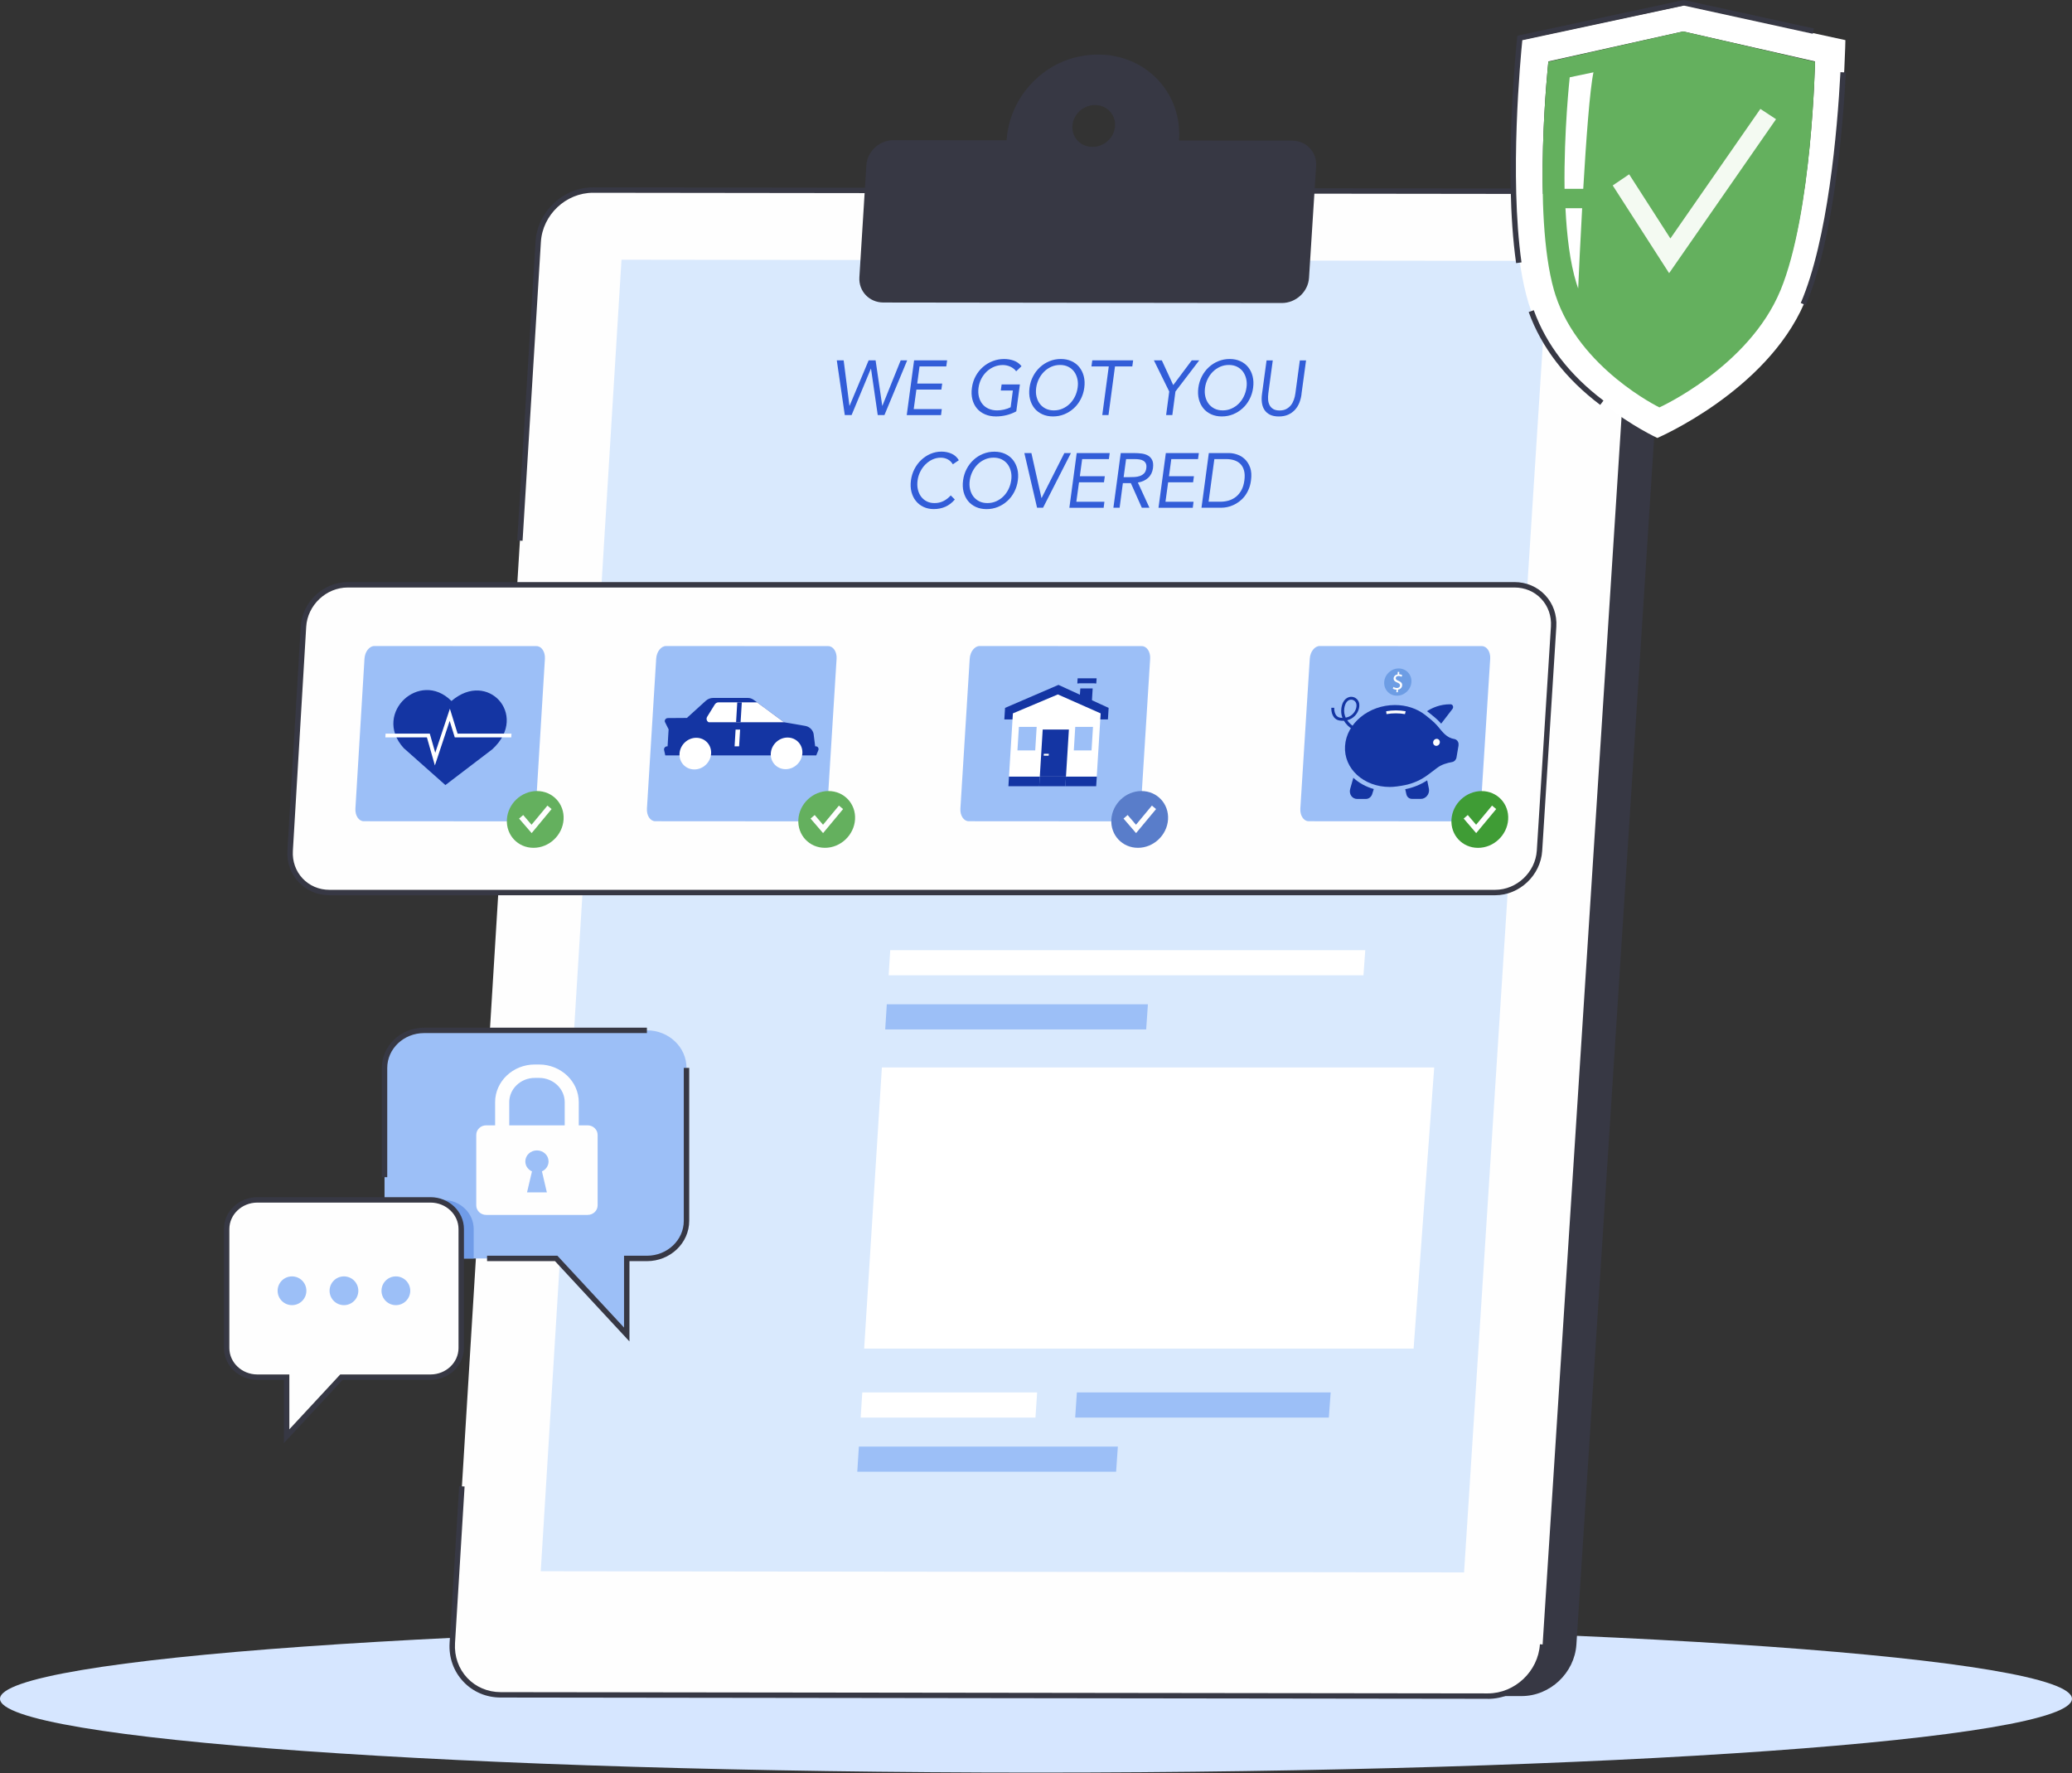 <svg alt="We Got You Covered" style="aspect-ratio: 381/326" viewBox="0 0 381 326" fill="none" xmlns="http://www.w3.org/2000/svg"><rect x="0" y="0" width="381" height="326" fill="#333333" stroke="none"/><g clip-path="url(#clip0_2517_13352)"><path d="M190.497 325.906C295.705 325.906 380.993 319.832 380.993 312.339C380.993 304.845 295.705 298.771 190.497 298.771C85.288 298.771 0 304.845 0 312.339C0 319.832 85.288 325.906 190.497 325.906Z" fill="#D6E6FF"></path><path d="M279.792 311.84L98.271 311.615C93.043 311.615 89.063 307.344 89.389 302.091L105.214 44.442C105.539 39.189 110.057 34.939 115.305 34.946L297.571 35.171C302.819 35.178 306.805 39.442 306.466 44.695L289.871 302.344C289.532 307.597 285.021 311.847 279.786 311.84H279.792Z" fill="#373844"></path><path d="M273.581 311.84L92.059 311.615C86.831 311.615 82.851 307.344 83.17 302.091L98.975 44.442C99.301 39.189 103.818 34.939 109.067 34.946L291.332 35.171C296.58 35.178 300.567 39.442 300.228 44.695L283.659 302.344C283.32 307.597 278.809 311.847 273.574 311.84H273.581Z" fill="#FEFEFE"></path><path d="M269.216 289.108L99.434 288.889L114.282 47.75L284.675 47.969L269.216 289.108Z" fill="#D9E9FD"></path><path d="M96.105 99.431L95.108 99.371L98.477 44.416C98.816 38.917 103.559 34.447 109.053 34.447H109.066L291.332 34.673C294.009 34.673 296.454 35.723 298.228 37.615C300.008 39.515 300.892 42.038 300.719 44.728L299.723 44.662C299.875 42.258 299.085 39.993 297.497 38.299C295.916 36.606 293.723 35.676 291.325 35.669L109.06 35.444H109.047C104.064 35.444 99.766 39.495 99.46 44.476L96.092 99.431H96.105Z" fill="#373844"></path><path d="M273.594 312.339H273.58L92.059 312.106C89.402 312.106 86.964 311.064 85.19 309.177C83.403 307.278 82.506 304.748 82.672 302.058L84.432 273.249L85.429 273.309L83.668 302.118C83.522 304.529 84.32 306.8 85.914 308.5C87.495 310.18 89.674 311.11 92.053 311.117L273.574 311.349H273.587C278.55 311.349 282.842 307.298 283.16 302.317L284.157 302.384C283.805 307.882 279.068 312.352 273.587 312.352L273.594 312.339Z" fill="#373844"></path><path d="M216.805 25.834V25.675C217.43 15.992 208.979 8.355 198.648 10.347C191.181 11.788 185.567 18.343 185.102 25.754V25.794L164.301 25.768C161.704 25.768 159.465 27.84 159.305 30.396L158.023 50.977C157.864 53.534 159.837 55.613 162.434 55.619L235.706 55.712C238.304 55.712 240.543 53.64 240.702 51.084L242.011 30.503C242.17 27.946 240.197 25.867 237.599 25.861L216.805 25.834ZM201.897 27.527C198.529 28.258 195.798 25.409 196.735 22.135C197.207 20.481 198.642 19.146 200.342 18.781C203.717 18.051 206.448 20.913 205.505 24.187C205.033 25.834 203.598 27.162 201.904 27.527H201.897Z" fill="#373844"></path><path d="M200.808 28.285C199.413 28.285 198.11 27.747 197.18 26.75C196.018 25.509 195.626 23.729 196.117 22.002C196.662 20.096 198.283 18.588 200.236 18.163C202.057 17.765 203.857 18.296 205.046 19.571C206.209 20.82 206.607 22.6 206.109 24.333C205.564 26.232 203.943 27.733 201.99 28.158C201.592 28.245 201.193 28.285 200.801 28.285H200.808ZM201.346 19.312C201.047 19.312 200.741 19.346 200.436 19.412C198.987 19.724 197.745 20.88 197.346 22.281C196.968 23.602 197.26 24.904 198.144 25.847C199.04 26.81 200.409 27.209 201.798 26.91C203.239 26.598 204.482 25.449 204.88 24.054C205.259 22.733 204.973 21.424 204.083 20.474C203.379 19.724 202.395 19.312 201.339 19.312H201.346Z" fill="#373844"></path><path d="M339.332 7.378L309.788 0.956L279.633 7.372C279.633 7.372 276.105 39.541 281.081 55.766C286.051 71.963 304.752 80.524 304.752 80.524C304.752 80.524 324.743 71.963 331.758 55.766C338.787 39.541 339.332 7.372 339.332 7.372V7.378ZM327.42 52.843C321.62 66.75 305.177 74.102 305.177 74.102C305.177 74.102 289.831 66.75 285.792 52.843C281.746 38.91 284.715 11.29 284.715 11.29L309.496 5.778L333.745 11.29C333.745 11.29 333.226 38.91 327.413 52.843H327.42Z" fill="white"></path><path d="M294.249 74.447C287.891 69.652 283.466 63.907 281.095 57.373L282.031 57.034C284.337 63.383 288.648 68.975 294.847 73.65L294.249 74.447Z" fill="#373844"></path><path d="M327.387 53.395C321.574 67.467 305.131 74.905 305.131 74.905C305.131 74.905 290.436 67.779 286.031 54.285C285.938 53.992 285.845 53.694 285.759 53.401C281.719 39.309 284.716 11.356 284.716 11.356L306.599 6.435L309.503 5.784L333.752 11.363C333.752 11.363 333.213 39.309 327.387 53.408V53.395Z" fill="#64B05E"></path><path d="M290.927 38.286C290.588 44.402 290.329 49.988 290.196 53.036C290.083 52.724 289.977 52.412 289.878 52.086C288.688 48.261 288.104 43.333 287.858 38.279H290.927V38.286Z" fill="white"></path><path d="M291.126 34.713H287.692C287.552 24.114 288.642 14.212 288.642 14.212L293.006 13.295C292.335 16.45 291.664 25.648 291.126 34.713Z" fill="white"></path><path d="M332.037 56.104L331.121 55.712C336.117 44.064 337.844 24.121 338.422 13.269L339.418 13.322C338.834 24.24 337.093 44.316 332.037 56.104Z" fill="#373844"></path><path d="M278.783 48.381C276.358 31.266 278.936 7.232 278.962 6.986L279.002 6.628L279.361 6.488L309.635 0L309.742 0.027L333.545 5.24L333.333 6.209L309.629 1.023L279.925 7.392C279.613 10.447 277.527 32.362 279.773 48.241L278.789 48.381H278.783Z" fill="#373844"></path><path d="M306.918 50.227L296.547 34.096L299.57 32.05L307.15 43.845L323.699 20.023L326.576 21.916L306.918 50.227Z" fill="#F4FAF2"></path><path d="M274.923 163.909H60.569C56.331 163.909 53.095 160.463 53.348 156.219L55.799 115.024C56.052 110.774 59.699 107.334 63.938 107.334H278.477C282.722 107.334 285.945 110.78 285.679 115.024L283.081 156.219C282.815 160.469 279.161 163.909 274.923 163.909Z" fill="#FEFEFE"></path><path d="M274.923 164.6H60.569C58.383 164.6 56.384 163.75 54.922 162.203C53.454 160.649 52.723 158.577 52.849 156.379L55.301 115.184C55.567 110.681 59.447 107.022 63.938 107.022H278.477C280.663 107.022 282.669 107.872 284.124 109.419C285.586 110.973 286.317 113.045 286.177 115.243L283.579 156.438C283.294 160.934 279.414 164.6 274.923 164.6ZM63.951 108.018C59.971 108.018 56.543 111.259 56.304 115.243L53.853 156.438C53.74 158.364 54.377 160.164 55.653 161.519C56.922 162.86 58.669 163.604 60.576 163.604H274.923C278.896 163.604 282.337 160.363 282.589 156.379L285.187 115.184C285.307 113.264 284.676 111.458 283.407 110.103C282.144 108.755 280.397 108.018 278.49 108.018H63.951Z" fill="#373844"></path><path d="M96.69 151.012L66.9 150.992C65.97 150.992 65.279 149.95 65.353 148.661L67.02 121.107C67.1 119.819 67.917 118.776 68.847 118.776L98.65 118.796C99.58 118.796 100.271 119.839 100.198 121.127L98.517 148.681C98.437 149.97 97.62 151.012 96.69 151.012Z" fill="#9CBFF7"></path><path d="M81.895 144.338L74.228 137.537C71.225 134.217 72.189 130.558 74.341 128.559C76.44 126.606 80.021 125.909 83.017 128.884C86.432 125.955 89.913 126.726 91.747 128.731C93.627 130.79 94.059 134.483 90.571 137.723L90.545 137.75L81.895 144.345V144.338Z" fill="#1435A3"></path><path d="M79.968 140.732L78.5 135.572H70.86L70.9 134.888H79.031L80.035 138.407L82.725 130.305L84.14 134.888H94.052L94.013 135.572H83.622L82.685 132.543L79.968 140.732Z" fill="white"></path><path d="M103.632 150.66C103.46 153.543 100.982 155.88 98.105 155.88C95.228 155.88 93.036 153.543 93.209 150.66C93.382 147.778 95.859 145.44 98.736 145.44C101.613 145.44 103.805 147.778 103.632 150.66Z" fill="#64B05E"></path><path d="M97.76 153.177L95.448 150.501L96.205 149.85L97.74 151.637L100.663 148.117L101.427 148.754L97.76 153.177Z" fill="#FEFEFE"></path><path d="M150.29 151.012L120.5 150.992C119.57 150.992 118.879 149.95 118.959 148.661L120.66 121.107C120.739 119.819 121.557 118.776 122.487 118.776L152.29 118.796C153.22 118.796 153.911 119.839 153.831 121.127L152.117 148.681C152.037 149.97 151.22 151.012 150.283 151.012H150.29Z" fill="#9CBFF7"></path><path d="M157.225 150.66C157.046 153.543 154.568 155.88 151.691 155.88C148.815 155.88 146.622 153.543 146.802 150.66C146.981 147.778 149.459 145.44 152.336 145.44C155.212 145.44 157.405 147.778 157.225 150.66Z" fill="#64B05E"></path><path d="M151.346 153.177L149.047 150.501L149.805 149.85L151.339 151.636L154.263 148.117L155.027 148.754L151.346 153.177Z" fill="#FEFEFE"></path><path d="M122.726 137.723L122.945 134.097L122.288 132.782C122.115 132.444 122.401 132.032 122.799 132.025L126.307 131.999L129.782 128.844C130.154 128.506 130.639 128.32 131.137 128.32H137.495C137.893 128.32 138.272 128.439 138.584 128.672L139.202 129.123L144.185 132.796L148.045 133.46C148.822 133.593 149.427 134.15 149.599 134.888L149.958 137.723H122.726Z" fill="#1435A3"></path><path d="M144.185 132.796H130.32C129.961 132.616 129.801 132.165 130.04 131.78L131.436 129.522C131.588 129.276 131.861 129.13 132.146 129.13H139.202L144.185 132.802V132.796Z" fill="white"></path><path d="M136.179 132.796H135.349L135.568 129.13H136.405L136.179 132.796Z" fill="#1435A3"></path><path d="M135.853 138.115H135.023L135.262 134.144H136.093L135.853 138.115Z" fill="white"></path><path d="M150.084 138.886H122.334L122.115 137.909C122.035 137.564 122.314 137.219 122.673 137.219H150.011C150.383 137.219 150.616 137.584 150.476 137.936L150.091 138.886H150.084Z" fill="#1435A3"></path><path d="M130.758 138.56C130.658 140.167 129.283 141.469 127.675 141.469C126.068 141.469 124.852 140.167 124.952 138.56C125.051 136.953 126.426 135.651 128.034 135.651C129.642 135.651 130.858 136.953 130.758 138.56Z" fill="white"></path><path d="M129.662 138.56C129.602 139.563 128.738 140.373 127.742 140.373C126.745 140.373 125.981 139.563 126.041 138.56C126.101 137.557 126.964 136.747 127.961 136.747C128.957 136.747 129.721 137.557 129.662 138.56Z" fill="white"></path><path d="M147.54 138.514C147.44 140.121 146.058 141.423 144.457 141.423C142.856 141.423 141.634 140.121 141.733 138.514C141.833 136.907 143.215 135.605 144.816 135.605C146.417 135.605 147.639 136.907 147.54 138.514Z" fill="white"></path><path d="M146.443 138.514C146.384 139.517 145.52 140.327 144.523 140.327C143.527 140.327 142.763 139.517 142.823 138.514C142.882 137.511 143.746 136.701 144.743 136.701C145.739 136.701 146.503 137.511 146.443 138.514Z" fill="white"></path><path d="M207.929 151.012L178.14 150.992C177.21 150.992 176.519 149.95 176.599 148.661L178.313 121.107C178.392 119.819 179.209 118.776 180.146 118.776L209.949 118.796C210.879 118.796 211.57 119.839 211.49 121.127L209.763 148.681C209.683 149.97 208.86 151.012 207.929 151.012Z" fill="#9CBFF7"></path><path d="M214.779 150.66C214.6 153.543 212.122 155.88 209.245 155.88C206.368 155.88 204.176 153.543 204.355 150.66C204.535 147.778 207.013 145.44 209.89 145.44C212.766 145.44 214.959 147.778 214.779 150.66Z" fill="#597DCA"></path><path d="M208.9 153.177L206.594 150.501L207.352 149.85L208.886 151.636L211.809 148.117L212.58 148.754L208.9 153.177Z" fill="#FEFEFE"></path><path d="M200.741 129.509H198.462L198.655 126.48H200.927L200.741 129.509Z" fill="#1435A3"></path><path d="M201.585 125.657H198.097L198.157 124.714H201.645L201.585 125.657Z" fill="#1435A3"></path><path d="M201.246 126.573H198.33L198.383 125.683H201.299L201.246 126.573Z" fill="#9CBFF7"></path><path d="M184.677 132.278L184.81 130.153L194.629 125.922L203.857 130.153L203.724 132.278H184.677Z" fill="#1435A3"></path><path d="M185.534 142.778H191.201L191.088 144.557H185.428L185.534 142.778Z" fill="#1435A3"></path><path d="M201.678 142.778L201.565 144.557H195.905L196.011 142.778H201.678Z" fill="#1435A3"></path><path d="M194.523 127.676L186.252 131.162L185.534 142.777H201.671L202.389 131.162L194.516 127.676H194.523ZM190.357 137.969H187.089L187.355 133.646H190.623L190.357 137.969ZM200.715 137.969H197.453L197.718 133.646H200.98L200.715 137.969Z" fill="white"></path><path d="M196.011 142.778L195.905 144.557H191.088L191.201 142.778H196.011Z" fill="#1435A3"></path><path d="M196.549 134.131L196.011 142.777H191.201L191.733 134.131H196.549Z" fill="#1435A3"></path><path d="M192.829 138.939H191.918L191.938 138.594H192.855L192.829 138.939Z" fill="white"></path><path d="M270.438 151.012L240.649 150.992C239.719 150.992 239.028 149.95 239.107 148.661L240.841 121.107C240.921 119.819 241.745 118.776 242.675 118.776L272.478 118.796C273.408 118.796 274.099 119.839 274.019 121.127L272.272 148.681C272.192 149.97 271.368 151.012 270.438 151.012Z" fill="#9CBFF7"></path><path d="M277.321 150.667C277.142 153.549 274.657 155.887 271.78 155.887C268.904 155.887 266.711 153.549 266.897 150.667C267.077 147.785 269.561 145.447 272.438 145.447C275.315 145.447 277.507 147.785 277.321 150.667Z" fill="#3F9C35"></path><path d="M271.441 153.177L269.143 150.501L269.893 149.85L271.428 151.637L274.358 148.117L275.122 148.754L271.441 153.177Z" fill="#FEFEFE"></path><path d="M264.26 138.979H260.453V139.643H264.26V138.979Z" fill="#D1E1FB"></path><path d="M268.2 137.033L267.821 139.271C267.748 139.696 267.422 140.035 267.017 140.108C266.047 140.287 265.084 140.559 264.267 141.177L262.619 142.419C261.317 143.402 259.829 144.066 258.274 144.365C257.351 144.544 256.347 144.69 255.557 144.69C250.747 144.69 247.06 141.317 247.326 137.159C247.585 133.002 251.69 129.628 256.5 129.628C258.633 129.628 260.546 130.292 261.988 131.395C261.988 131.395 262.087 131.461 262.24 131.587C262.705 131.953 263.708 132.749 264.26 133.394C265.29 134.596 265.927 135.652 267.535 135.904C268 136.057 268.273 136.522 268.186 137.04L268.2 137.033Z" fill="#1435A3"></path><path d="M267.07 130.359L264.998 133.055C264.998 133.055 264.951 132.995 264.931 132.969C264.366 132.311 263.357 131.501 262.818 131.076C262.652 130.95 262.553 130.877 262.553 130.877C262.5 130.837 262.453 130.797 262.4 130.757C263.257 130.199 264.772 129.462 266.718 129.489C267.143 129.489 267.349 130 267.077 130.352L267.07 130.359Z" fill="#1435A3"></path><path d="M252.614 145.069L252.315 146.012C252.149 146.53 251.677 146.895 251.166 146.895H249.545C248.634 146.895 248.01 145.999 248.269 145.056L248.854 143.003C249.87 143.946 251.159 144.664 252.614 145.069Z" fill="#1435A3"></path><path d="M261.257 146.882H259.643C259.124 146.882 258.699 146.53 258.6 146.005L258.394 145.102C259.809 144.83 261.197 144.278 262.433 143.475L262.758 145.062C262.905 145.998 262.174 146.888 261.257 146.888V146.882Z" fill="#1435A3"></path><path d="M264.758 136.488C264.738 136.847 264.439 137.133 264.101 137.133C263.762 137.133 263.503 136.847 263.523 136.488C263.542 136.13 263.841 135.844 264.18 135.844C264.519 135.844 264.778 136.13 264.758 136.488Z" fill="#FEFEFE"></path><path d="M254.952 131.295L254.893 130.77C256.075 130.564 257.311 130.564 258.473 130.77L258.347 131.295C257.244 131.102 256.068 131.102 254.952 131.295Z" fill="#FEFEFE"></path><path d="M249.458 134.523C249.372 134.483 247.91 133.845 247.12 132.517C246.88 132.53 246.628 132.517 246.376 132.484C245.027 132.298 244.761 130.863 244.808 130.133H245.339C245.339 130.199 245.253 131.793 246.475 131.959C246.608 131.979 246.734 131.986 246.854 131.992C246.648 131.474 246.555 130.87 246.655 130.179C246.914 128.386 248.003 128.154 248.329 128.121C249.086 128.047 249.757 128.552 249.917 129.289C250.069 130.013 249.77 130.93 249.172 131.574C248.774 131.999 248.282 132.285 247.724 132.424C248.468 133.493 249.671 134.025 249.691 134.031L249.451 134.523H249.458ZM248.448 128.645C248.448 128.645 248.389 128.645 248.355 128.645C247.764 128.698 247.326 129.289 247.193 130.219C247.093 130.883 247.219 131.454 247.452 131.946C248.09 131.833 248.528 131.514 248.8 131.215C249.358 130.618 249.505 129.887 249.405 129.422C249.305 128.964 248.907 128.639 248.448 128.639V128.645Z" fill="#1435A3"></path><path d="M259.53 125.404C259.443 126.786 258.254 127.908 256.872 127.908C255.49 127.908 254.441 126.786 254.527 125.404C254.613 124.023 255.803 122.901 257.184 122.901C258.566 122.901 259.616 124.023 259.53 125.404Z" fill="#6D9DE4"></path><path d="M256.766 127.264L256.792 126.806C256.526 126.806 256.261 126.719 256.108 126.606L256.234 126.301C256.394 126.407 256.619 126.493 256.879 126.493C257.197 126.493 257.43 126.307 257.443 126.048C257.457 125.796 257.29 125.643 256.965 125.51C256.513 125.331 256.241 125.125 256.261 124.727C256.281 124.348 256.566 124.063 256.991 123.996L257.018 123.538H257.297L257.271 123.976C257.543 123.983 257.722 124.056 257.849 124.136L257.716 124.435C257.623 124.382 257.443 124.282 257.151 124.282C256.799 124.282 256.659 124.494 256.646 124.674C256.633 124.913 256.792 125.026 257.178 125.192C257.636 125.378 257.855 125.617 257.829 126.022C257.809 126.38 257.536 126.719 257.065 126.799L257.038 127.27H256.752L256.766 127.264Z" fill="#FEFEFE"></path><path d="M250.714 179.317H163.404L163.697 174.701H251.046L250.714 179.317Z" fill="white"></path><path d="M210.759 189.272H162.773L163.065 184.65H211.078L210.759 189.272Z" fill="#9CBFF7"></path><path d="M190.404 260.638H158.262L158.555 256.015H190.709L190.404 260.638Z" fill="white"></path><path d="M205.232 270.592H157.638L157.93 265.97H205.551L205.232 270.592Z" fill="#9CBFF7"></path><path d="M259.935 247.953H158.9L162.162 196.259H263.722L259.935 247.953Z" fill="white"></path><path d="M244.349 260.638H197.705L198.017 256.015H244.681L244.349 260.638Z" fill="#9CBFF7"></path><path d="M70.707 196.345V224.477C70.707 228.289 73.962 231.383 77.982 231.383H102.277L115.245 245.363V231.383H118.959C122.978 231.383 126.234 228.295 126.234 224.477V196.345C126.234 192.533 122.978 189.438 118.959 189.438H77.988C73.969 189.438 70.714 192.526 70.714 196.345H70.707Z" fill="#9CBFF7"></path><path d="M87.103 225.977V231.383H75.058C71.936 231.383 69.405 225.864 69.405 222.903V220.611H81.45C84.572 220.611 87.103 223.015 87.103 225.977Z" fill="#709CE8"></path><path d="M84.811 225.977V247.84C84.811 250.802 82.287 253.206 79.164 253.206H62.781L55.62 260.93L52.703 264.064V253.206H47.322C44.199 253.206 41.675 250.802 41.675 247.84V225.977C41.675 223.015 44.199 220.611 47.322 220.611H79.164C82.287 220.611 84.811 223.015 84.811 225.977Z" fill="#FEFEFE"></path><path d="M56.337 237.32C56.337 238.781 55.154 239.964 53.693 239.964C52.231 239.964 51.049 238.781 51.049 237.32C51.049 235.859 52.231 234.677 53.693 234.677C55.154 234.677 56.337 235.859 56.337 237.32Z" fill="#9CBFF7"></path><path d="M65.89 237.32C65.89 238.781 64.708 239.964 63.246 239.964C61.785 239.964 60.602 238.781 60.602 237.32C60.602 235.859 61.785 234.677 63.246 234.677C64.708 234.677 65.89 235.859 65.89 237.32Z" fill="#9CBFF7"></path><path d="M75.437 237.32C75.437 238.781 74.255 239.964 72.793 239.964C71.332 239.964 70.149 238.781 70.149 237.32C70.149 235.859 71.332 234.677 72.793 234.677C74.255 234.677 75.437 235.859 75.437 237.32Z" fill="#9CBFF7"></path><path d="M108.051 206.904H106.423V202.647C106.423 198.835 103.148 195.72 99.122 195.72H98.331C94.305 195.72 91.043 198.835 91.043 202.647V206.904H89.402C88.392 206.904 87.575 207.688 87.575 208.657V221.627C87.575 222.59 88.392 223.374 89.402 223.374H108.044C109.06 223.374 109.891 222.597 109.891 221.627V208.657C109.891 207.694 109.06 206.904 108.044 206.904H108.051ZM100.563 219.237H96.909L97.82 215.372C97.095 215.046 96.597 214.355 96.597 213.539C96.597 212.416 97.554 211.513 98.73 211.513C99.906 211.513 100.869 212.416 100.869 213.539C100.869 214.349 100.377 215.046 99.653 215.365L100.557 219.237H100.563ZM103.832 206.904H93.641V202.647C93.641 200.183 95.753 198.184 98.344 198.184H99.135C101.726 198.184 103.839 200.183 103.839 202.647V206.904H103.832Z" fill="#FEFEFE"></path><path d="M71.206 216.434H70.209V196.351C70.209 192.267 73.697 188.947 77.982 188.947H118.953V189.943H77.982C74.248 189.943 71.206 192.818 71.206 196.351V216.434Z" fill="#373844"></path><path d="M115.737 246.631L102.058 231.875H89.561V230.879H102.496L114.747 244.088V230.879H118.959C122.693 230.879 125.736 228.003 125.736 224.47V196.345H126.732V224.47C126.732 228.554 123.244 231.875 118.959 231.875H115.744V246.631H115.737Z" fill="#373844"></path><path d="M52.205 265.333V253.704H47.322C43.934 253.704 41.177 251.074 41.177 247.84V225.977C41.177 222.743 43.934 220.113 47.322 220.113H79.165C82.553 220.113 85.31 222.743 85.31 225.977V247.84C85.31 251.074 82.553 253.704 79.165 253.704H62.994L52.198 265.333H52.205ZM47.322 221.109C44.485 221.109 42.173 223.294 42.173 225.977V247.84C42.173 250.523 44.485 252.708 47.322 252.708H53.202V262.796L62.562 252.708H79.165C82.001 252.708 84.313 250.523 84.313 247.84V225.977C84.313 223.294 82.001 221.109 79.165 221.109H47.322Z" fill="#373844"></path><path d="M153.864 66.258H155.133L156.196 74.606H156.223L159.724 66.258H161.006L162.228 74.606H162.255L165.617 66.258H166.812L162.634 76.307H161.398L160.162 67.786H160.136L156.595 76.307H155.339L153.871 66.258H153.864Z" fill="#325DD8"></path><path d="M168.095 66.258H174.154L174.001 67.368H169.085L168.66 70.522H173.25L173.097 71.631H168.507L168.015 75.211H173.177L173.038 76.32H166.733L168.082 66.272L168.095 66.258Z" fill="#325DD8"></path><path d="M186.882 75.629C186.285 75.954 185.667 76.187 185.036 76.34C184.404 76.492 183.773 76.566 183.149 76.566C182.398 76.566 181.72 76.439 181.129 76.18C180.531 75.928 180.04 75.563 179.648 75.104C179.256 74.64 178.97 74.082 178.804 73.438C178.638 72.787 178.605 72.069 178.718 71.286C178.824 70.489 179.063 69.772 179.422 69.121C179.781 68.47 180.226 67.919 180.757 67.46C181.289 67.002 181.887 66.644 182.544 66.391C183.209 66.139 183.9 66.006 184.63 66.006C185.268 66.006 185.859 66.106 186.417 66.305C186.976 66.504 187.447 66.843 187.839 67.328L186.856 68.264C186.577 67.892 186.218 67.613 185.78 67.414C185.341 67.215 184.883 67.115 184.391 67.115C183.84 67.115 183.308 67.221 182.81 67.427C182.312 67.633 181.86 67.925 181.461 68.291C181.063 68.663 180.731 69.101 180.458 69.612C180.192 70.124 180.013 70.681 179.933 71.286C179.854 71.883 179.874 72.435 180 72.946C180.126 73.457 180.339 73.902 180.638 74.274C180.937 74.646 181.315 74.938 181.78 75.144C182.245 75.35 182.77 75.456 183.361 75.456C183.753 75.456 184.165 75.403 184.61 75.31C185.049 75.211 185.461 75.065 185.839 74.879L186.245 71.797H184.026L184.179 70.688H187.54L186.876 75.629H186.882Z" fill="#325DD8"></path><path d="M193.633 76.566C192.895 76.566 192.238 76.433 191.66 76.167C191.082 75.901 190.597 75.536 190.218 75.065C189.839 74.593 189.567 74.035 189.401 73.391C189.235 72.74 189.208 72.043 189.308 71.286C189.407 70.529 189.627 69.825 189.965 69.181C190.304 68.53 190.729 67.972 191.241 67.507C191.746 67.035 192.331 66.67 192.982 66.405C193.633 66.139 194.33 66.006 195.068 66.006C195.805 66.006 196.456 66.139 197.034 66.405C197.612 66.67 198.09 67.035 198.469 67.507C198.848 67.978 199.12 68.536 199.286 69.181C199.452 69.831 199.479 70.535 199.379 71.286C199.28 72.043 199.06 72.747 198.728 73.391C198.389 74.042 197.971 74.6 197.453 75.065C196.941 75.536 196.357 75.901 195.712 76.167C195.061 76.433 194.37 76.566 193.633 76.566ZM193.785 75.456C194.35 75.456 194.882 75.35 195.38 75.131C195.878 74.912 196.323 74.613 196.709 74.234C197.094 73.856 197.413 73.411 197.659 72.906C197.911 72.401 198.071 71.857 198.157 71.279C198.243 70.701 198.223 70.157 198.104 69.652C197.984 69.147 197.785 68.702 197.506 68.324C197.227 67.945 196.861 67.647 196.423 67.427C195.984 67.208 195.48 67.102 194.922 67.102C194.363 67.102 193.825 67.208 193.327 67.427C192.829 67.647 192.384 67.945 191.998 68.324C191.613 68.702 191.294 69.147 191.042 69.652C190.789 70.157 190.616 70.701 190.537 71.279C190.457 71.857 190.47 72.401 190.59 72.906C190.71 73.411 190.909 73.856 191.194 74.234C191.48 74.613 191.846 74.912 192.284 75.131C192.722 75.35 193.227 75.456 193.785 75.456Z" fill="#325DD8"></path><path d="M208.215 67.368H205.026L203.83 76.313H202.687L203.883 67.368H200.694L200.847 66.258H208.361L208.208 67.368H208.215Z" fill="#325DD8"></path><path d="M214.998 71.983L212.181 66.258H213.636L215.735 70.801L219.137 66.258H220.512L216.141 71.983L215.569 76.313H214.427L214.998 71.983Z" fill="#325DD8"></path><path d="M224.678 76.566C223.94 76.566 223.282 76.433 222.704 76.167C222.126 75.901 221.641 75.536 221.263 75.065C220.884 74.593 220.612 74.035 220.446 73.391C220.28 72.74 220.253 72.043 220.353 71.286C220.452 70.529 220.672 69.825 221.01 69.181C221.349 68.53 221.774 67.972 222.286 67.507C222.791 67.035 223.375 66.67 224.027 66.405C224.678 66.139 225.375 66.006 226.113 66.006C226.85 66.006 227.501 66.139 228.079 66.405C228.657 66.67 229.135 67.035 229.514 67.507C229.893 67.978 230.165 68.536 230.331 69.181C230.497 69.831 230.524 70.535 230.424 71.286C230.325 72.043 230.105 72.747 229.773 73.391C229.434 74.042 229.016 74.6 228.498 75.065C227.986 75.536 227.401 75.901 226.757 76.167C226.106 76.433 225.415 76.566 224.678 76.566ZM224.83 75.456C225.395 75.456 225.927 75.35 226.425 75.131C226.923 74.912 227.368 74.613 227.754 74.234C228.139 73.856 228.458 73.411 228.704 72.906C228.956 72.401 229.115 71.857 229.202 71.279C229.288 70.701 229.268 70.157 229.149 69.652C229.029 69.147 228.83 68.702 228.551 68.324C228.272 67.945 227.906 67.647 227.468 67.427C227.029 67.208 226.524 67.102 225.966 67.102C225.408 67.102 224.87 67.208 224.372 67.427C223.874 67.647 223.429 67.945 223.043 68.324C222.658 68.702 222.339 69.147 222.087 69.652C221.834 70.157 221.661 70.701 221.582 71.279C221.502 71.857 221.515 72.401 221.635 72.906C221.754 73.411 221.954 73.856 222.239 74.234C222.525 74.613 222.89 74.912 223.329 75.131C223.767 75.35 224.272 75.456 224.83 75.456Z" fill="#325DD8"></path><path d="M239.327 72.481C239.253 73.032 239.121 73.55 238.928 74.042C238.735 74.533 238.463 74.965 238.124 75.344C237.785 75.715 237.367 76.014 236.875 76.24C236.383 76.459 235.806 76.572 235.148 76.572C234.49 76.572 233.939 76.459 233.507 76.24C233.075 76.021 232.743 75.722 232.497 75.344C232.258 74.972 232.105 74.54 232.039 74.042C231.972 73.544 231.979 73.026 232.052 72.481L232.896 66.265H234.038L233.221 72.315C233.168 72.72 233.155 73.112 233.181 73.491C233.208 73.869 233.301 74.208 233.454 74.5C233.606 74.792 233.832 75.025 234.125 75.204C234.417 75.377 234.809 75.47 235.287 75.47C235.766 75.47 236.178 75.383 236.516 75.204C236.855 75.025 237.141 74.792 237.373 74.5C237.606 74.208 237.785 73.869 237.918 73.491C238.051 73.112 238.144 72.72 238.197 72.315L239.014 66.265H240.157L239.313 72.481H239.327Z" fill="#325DD8"></path><path d="M175.21 85.372C174.971 84.966 174.659 84.661 174.267 84.455C173.875 84.249 173.443 84.15 172.978 84.15C172.44 84.15 171.935 84.263 171.45 84.488C170.965 84.714 170.54 85.02 170.154 85.405C169.769 85.79 169.457 86.235 169.211 86.74C168.958 87.244 168.799 87.776 168.726 88.32C168.646 88.905 168.659 89.456 168.772 89.961C168.885 90.465 169.078 90.91 169.35 91.282C169.623 91.654 169.968 91.953 170.393 92.172C170.819 92.391 171.297 92.498 171.842 92.498C172.433 92.498 172.971 92.378 173.469 92.132C173.961 91.893 174.413 91.541 174.825 91.09L175.575 91.84C175.057 92.444 174.473 92.889 173.828 93.175C173.177 93.46 172.466 93.6 171.696 93.6C171.005 93.6 170.38 93.467 169.815 93.201C169.251 92.936 168.786 92.571 168.407 92.099C168.028 91.627 167.763 91.076 167.597 90.432C167.43 89.788 167.404 89.084 167.504 88.314C167.603 87.576 167.816 86.886 168.148 86.242C168.48 85.597 168.892 85.04 169.397 84.568C169.895 84.097 170.46 83.718 171.098 83.446C171.735 83.173 172.406 83.034 173.124 83.034C173.775 83.034 174.386 83.16 174.958 83.406C175.522 83.652 175.974 84.057 176.313 84.615L175.21 85.365V85.372Z" fill="#325DD8"></path><path d="M181.415 93.606C180.677 93.606 180.02 93.474 179.442 93.208C178.864 92.942 178.379 92.577 178 92.106C177.621 91.634 177.349 91.076 177.183 90.432C177.017 89.781 176.99 89.084 177.09 88.327C177.19 87.57 177.409 86.866 177.748 86.222C178.086 85.571 178.512 85.013 179.023 84.548C179.528 84.076 180.113 83.711 180.764 83.446C181.415 83.18 182.112 83.047 182.85 83.047C183.587 83.047 184.238 83.18 184.816 83.446C185.394 83.711 185.873 84.076 186.251 84.548C186.63 85.019 186.902 85.577 187.069 86.222C187.235 86.872 187.261 87.576 187.162 88.327C187.062 89.084 186.843 89.788 186.51 90.432C186.172 91.083 185.753 91.641 185.235 92.106C184.723 92.577 184.139 92.942 183.494 93.208C182.843 93.474 182.152 93.606 181.415 93.606ZM181.568 92.497C182.132 92.497 182.664 92.391 183.162 92.172C183.66 91.953 184.106 91.654 184.491 91.275C184.876 90.897 185.195 90.452 185.441 89.947C185.693 89.442 185.853 88.898 185.939 88.32C186.026 87.742 186.006 87.198 185.886 86.693C185.766 86.188 185.567 85.743 185.288 85.365C185.009 84.986 184.644 84.688 184.205 84.468C183.767 84.249 183.262 84.143 182.704 84.143C182.146 84.143 181.608 84.249 181.109 84.468C180.611 84.688 180.166 84.986 179.781 85.365C179.395 85.743 179.076 86.188 178.824 86.693C178.571 87.198 178.399 87.742 178.319 88.32C178.239 88.898 178.253 89.442 178.372 89.947C178.492 90.452 178.691 90.897 178.977 91.275C179.262 91.654 179.628 91.953 180.066 92.172C180.505 92.391 181.01 92.497 181.568 92.497Z" fill="#325DD8"></path><path d="M188.357 83.3H189.653L191.506 91.561H191.533L195.712 83.3H196.921L191.799 93.348H190.696L188.357 83.3Z" fill="#325DD8"></path><path d="M197.997 83.3H204.056L203.903 84.409H198.987L198.562 87.563H203.153L203 88.672H198.409L197.917 92.252H203.079L202.94 93.361H196.635L197.984 83.313L197.997 83.3Z" fill="#325DD8"></path><path d="M206.069 83.3H208.534C208.999 83.3 209.457 83.326 209.909 83.386C210.361 83.446 210.76 83.565 211.092 83.758C211.431 83.95 211.683 84.223 211.862 84.588C212.042 84.953 212.088 85.445 212.009 86.069C211.909 86.806 211.617 87.404 211.125 87.855C210.633 88.307 210.002 88.599 209.232 88.719L211.357 93.348H209.956L207.943 88.832H206.474L205.877 93.348H204.734L206.083 83.3H206.069ZM206.614 87.729H207.637C207.956 87.729 208.288 87.722 208.634 87.703C208.979 87.683 209.298 87.623 209.604 87.517C209.903 87.41 210.162 87.251 210.381 87.025C210.6 86.806 210.733 86.481 210.786 86.069C210.833 85.71 210.799 85.418 210.693 85.206C210.587 84.986 210.427 84.82 210.221 84.701C210.015 84.581 209.776 84.508 209.504 84.468C209.232 84.429 208.953 84.409 208.673 84.409H207.066L206.614 87.729Z" fill="#325DD8"></path><path d="M214.387 83.3H220.446L220.293 84.409H215.377L214.952 87.563H219.542L219.389 88.672H214.799L214.307 92.252H219.469L219.33 93.361H213.025L214.374 83.313L214.387 83.3Z" fill="#325DD8"></path><path d="M222.286 83.3H225.986C226.458 83.3 226.956 83.386 227.481 83.565C228.006 83.738 228.484 84.023 228.903 84.422C229.321 84.82 229.647 85.338 229.88 85.976C230.105 86.614 230.159 87.397 230.032 88.327C229.953 88.945 229.806 89.496 229.594 89.981C229.388 90.465 229.135 90.897 228.836 91.275C228.544 91.647 228.212 91.966 227.853 92.232C227.494 92.498 227.129 92.71 226.757 92.876C226.385 93.042 226.02 93.162 225.654 93.235C225.289 93.308 224.95 93.348 224.631 93.348H220.931L222.279 83.3H222.286ZM222.22 92.245H224.399C224.95 92.245 225.475 92.172 225.973 92.019C226.465 91.867 226.91 91.634 227.302 91.315C227.694 90.997 228.019 90.591 228.285 90.1C228.551 89.609 228.724 89.018 228.817 88.327C228.91 87.636 228.89 87.045 228.763 86.554C228.637 86.062 228.418 85.657 228.119 85.338C227.813 85.02 227.435 84.787 226.983 84.634C226.531 84.482 226.026 84.409 225.475 84.409H223.296L222.233 92.245H222.22Z" fill="#325DD8"></path></g><defs><clipPath id="clip0_2517_13352"><rect width="381" height="325.906" fill="white"></rect></clipPath></defs></svg>